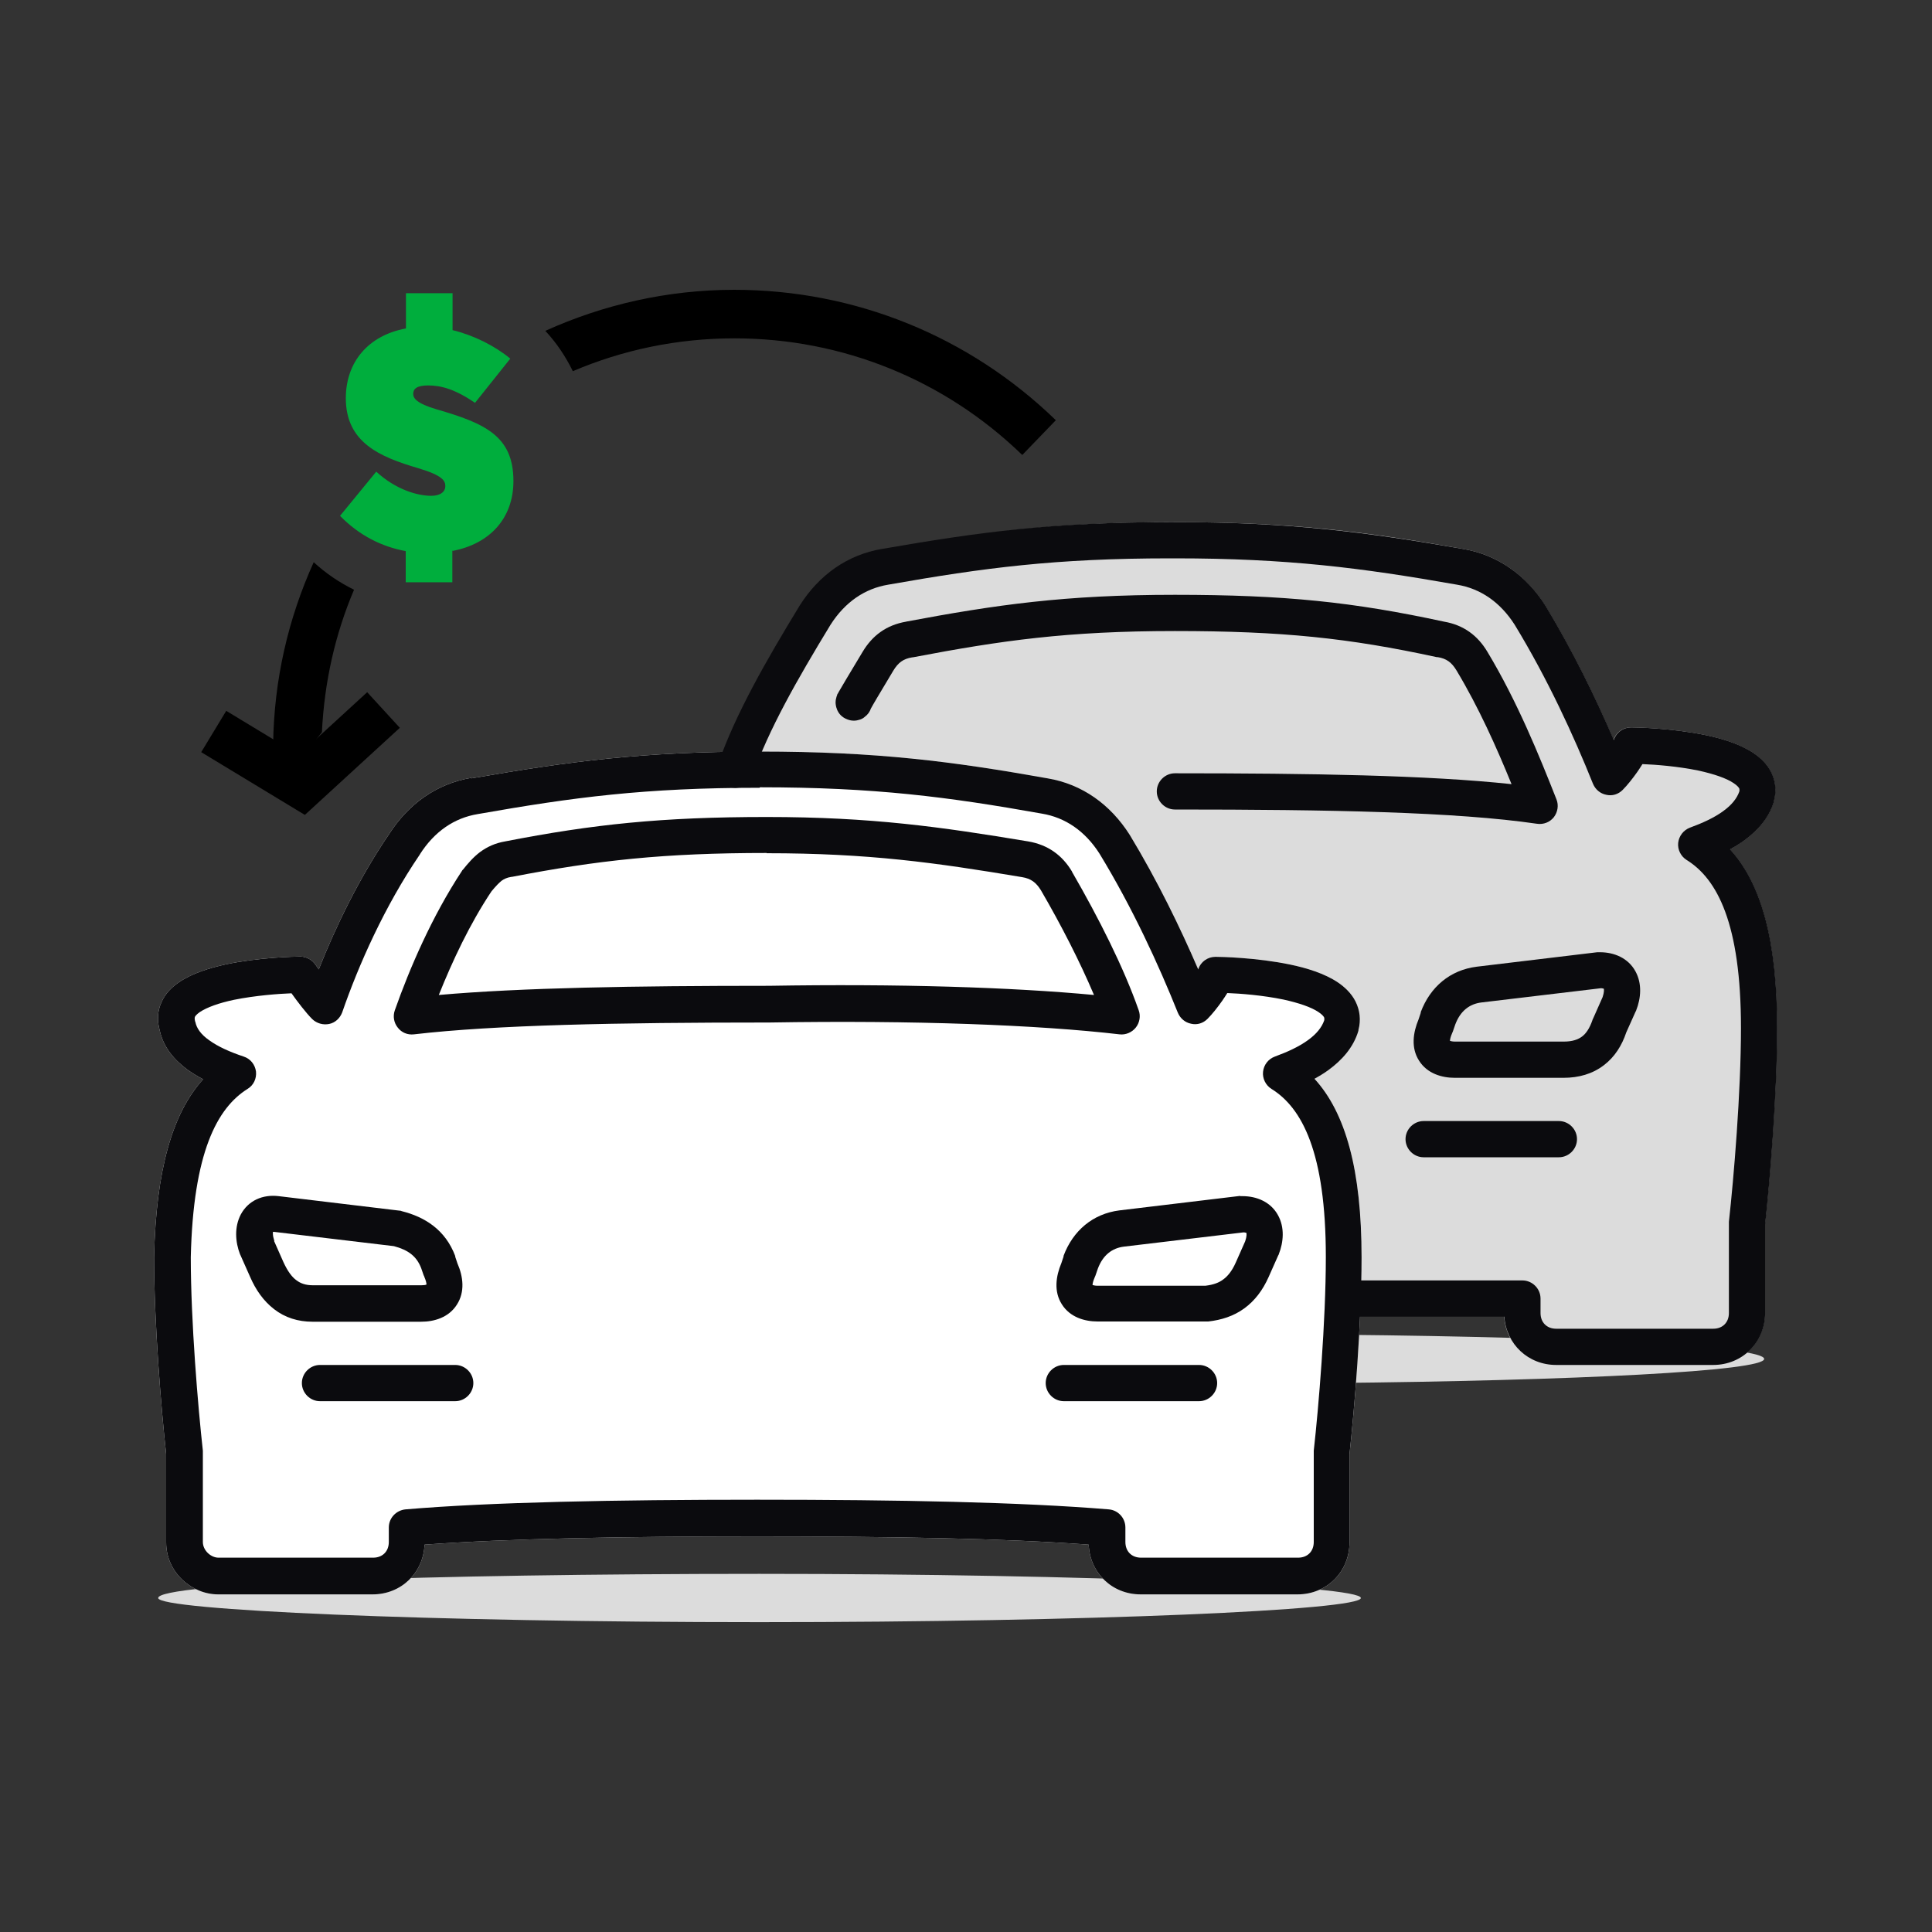 <?xml version="1.0" encoding="UTF-8"?>
<svg id="Layer_1" data-name="Layer 1" xmlns="http://www.w3.org/2000/svg" viewBox="0 0 80 80">
  <rect x="0" y="0" width="80" height="80" fill="#333333" stroke="none"/>
  <defs>
    <style>
      .cls-1 {
        fill: #fff;
      }

      .cls-1, .cls-2, .cls-3 {
        fill-rule: evenodd;
      }

      .cls-4 {
        fill: #00ae3d;
      }

      .cls-2, .cls-5 {
        fill: #dcdcdc;
      }

      .cls-3 {
        fill: #0b0b0e;
      }

      .cls-6 {
        fill: none;
        stroke: #000;
        stroke-miterlimit: 10;
        stroke-width: 2px;
      }
    </style>
  </defs>
  <path class="cls-2" d="M36.72,22.73c4.03-.7,7.07-1.11,11.93-1.11s8,.41,11.93,1.11c1.43.24,2.6,1.08,3.4,2.34h0c1.15,1.9,2.09,3.84,2.84,5.58,0-.01,0-.02,0-.02,0,0,0,0,0,0,.1-.31.39-.51.71-.51.22,0,1.7.03,3.09.32.68.14,1.43.37,1.98.74.28.19.56.45.73.79.18.36.23.77.12,1.18,0,.01,0,.02,0,.03-.21.71-.7,1.23-1.23,1.62-.19.14-.39.26-.59.37,1.29,1.41,1.95,3.78,1.95,7.4,0,2.72-.3,6.31-.5,8.14v3.66c0,1.21-.94,2.15-2.15,2.15h-6.5c-1.18,0-2.1-.89-2.15-2.06-3.51-.26-13.75-.34-13.75-.34,0,0-18.19-23.54-18.14-23.46.7-1.77,1.67-3.78,2.91-5.6.8-1.25,1.97-2.09,3.4-2.33Z"/>
  <path class="cls-5" d="M31.45,67.17c-13.7,0-24.9-.5-24.9-1,0-.6,11.1-1,24.9-1s24.9.5,24.9,1-11.2,1-24.9,1Z"/>
  <path class="cls-5" d="M55.55,55.27c10.2.1,17.5.5,17.5,1s-7.7.9-18.1,1c.3-.6.5-1.3.6-2Z"/>
  <path class="cls-1" d="M19.52,32.23c4.03-.7,7.07-1.11,11.93-1.11s8,.41,11.93,1.11c1.43.24,2.6,1.08,3.4,2.34h0c1.15,1.9,2.09,3.84,2.84,5.58,0-.01,0-.02,0-.02,0,0,0,0,0,0,.1-.31.39-.51.71-.51.22,0,1.7.03,3.09.32.68.14,1.43.37,1.98.74.28.19.56.45.73.79.18.36.23.77.12,1.18,0,.01,0,.02,0,.03-.21.71-.7,1.23-1.23,1.62-.19.14-.39.26-.59.37,1.29,1.41,1.95,3.78,1.95,7.4,0,2.72-.3,6.31-.5,8.14v3.66c0,1.21-.94,2.15-2.15,2.15h-6.5c-1.18,0-2.1-.89-2.15-2.06-3.51-.26-8.22-.34-13.75-.34s-10.32.09-13.75.34c-.05,1.17-.97,2.06-2.15,2.06h-6.4c-1.08,0-2.15-.9-2.15-2.15v-3.66c-.2-1.83-.5-5.42-.5-8.14v-.02c.08-3.59.75-5.94,2.03-7.36-.23-.12-.44-.25-.64-.39-.53-.39-1.01-.92-1.16-1.65-.11-.4-.09-.79.08-1.16.16-.36.43-.62.71-.81.55-.38,1.28-.6,1.96-.75,1.38-.29,2.86-.32,3.08-.32.25,0,.48.13.62.33.04.06.09.13.14.2.7-1.77,1.67-3.78,2.91-5.6.8-1.25,1.97-2.09,3.4-2.33Z"/>
  <path class="cls-3" d="M31.45,32.62c-4.74,0-7.7.39-11.67,1.09h0c-.97.16-1.79.72-2.39,1.66,0,0,0,.01-.01.02-1.45,2.13-2.53,4.56-3.21,6.53-.09.24-.29.43-.54.48s-.51-.02-.7-.2c-.26-.26-.61-.72-.86-1.07-.53.02-1.49.09-2.38.27-.62.13-1.12.31-1.42.51-.14.1-.19.17-.2.2h0s-.02.05,0,.14c0,.02.01.05.02.07.05.25.22.51.58.76.36.26.85.48,1.42.67.28.09.47.33.51.62.03.29-.1.57-.35.72-1.26.79-2.25,2.63-2.35,6.97,0,2.66.3,6.22.5,8.01,0,.03,0,.06,0,.08v3.7c0,.35.33.65.65.65h6.4c.39,0,.65-.26.65-.65v-.6c0-.39.3-.71.69-.75,3.53-.3,8.66-.4,14.56-.4s10.93.1,14.56.4c.39.03.69.36.69.75v.6c0,.39.26.65.65.65h6.5c.39,0,.65-.26.65-.65v-3.7s0-.06,0-.08c.2-1.79.5-5.36.5-8.02,0-4.34-.99-6.18-2.25-6.96-.24-.15-.38-.43-.35-.71.03-.29.22-.53.49-.63.52-.19,1-.41,1.37-.68.36-.26.57-.53.67-.81.02-.07,0-.11,0-.13-.02-.04-.08-.12-.23-.22-.31-.21-.82-.38-1.45-.52-.87-.18-1.79-.25-2.33-.27-.07.11-.14.22-.21.32-.19.27-.42.56-.61.75-.18.18-.43.26-.68.2-.25-.05-.45-.22-.55-.46-.79-1.97-1.87-4.33-3.24-6.58-.6-.94-1.42-1.5-2.39-1.66h0s0,0,0,0c-3.87-.69-6.92-1.09-11.67-1.09ZM19.52,32.23c4.03-.7,7.07-1.11,11.93-1.11s8,.41,11.93,1.11c1.43.24,2.6,1.08,3.4,2.34h0c1.15,1.9,2.09,3.84,2.84,5.58,0-.01,0-.02,0-.02,0,0,0,0,0,0,.1-.31.39-.51.71-.51.22,0,1.7.03,3.09.32.68.14,1.43.37,1.98.74.28.19.56.45.73.79.18.36.23.77.12,1.18,0,.01,0,.02,0,.03-.21.71-.7,1.23-1.23,1.62-.19.14-.39.26-.59.37,1.29,1.41,1.95,3.78,1.95,7.4,0,2.72-.3,6.31-.5,8.14v3.66c0,1.21-.94,2.15-2.15,2.15h-6.5c-1.18,0-2.1-.89-2.15-2.06-3.51-.26-8.22-.34-13.75-.34s-10.32.09-13.75.34c-.05,1.17-.97,2.06-2.15,2.06h-6.4c-1.08,0-2.15-.9-2.15-2.15v-3.66c-.2-1.83-.5-5.42-.5-8.14v-.02c.08-3.59.75-5.94,2.03-7.36-.23-.12-.44-.25-.64-.39-.53-.39-1.01-.92-1.16-1.65-.11-.4-.09-.79.08-1.16.16-.36.43-.62.71-.81.55-.38,1.28-.6,1.96-.75,1.38-.29,2.86-.32,3.08-.32.25,0,.48.13.62.33.04.06.09.13.14.2.7-1.77,1.67-3.78,2.91-5.6.8-1.25,1.97-2.09,3.4-2.33Z"/>
  <path class="cls-3" d="M51.36,49.53s.06,0,.09,0c.59,0,1.17.24,1.47.79.28.51.23,1.11.03,1.62,0,.01-.01.03-.02.04l-.4.9-.69-.3.69.3c-.24.54-.57.98-1.01,1.3-.44.32-.95.48-1.49.54-.03,0-.06,0-.08,0h-4.5c-.53,0-1.14-.17-1.48-.71-.34-.53-.25-1.16-.02-1.71l.09-.27s0-.02,0-.03c.39-1.04,1.21-1.74,2.31-1.88h0s5-.6,5-.6ZM51.49,51.03l-4.95.59c-.49.06-.87.35-1.08.91l-.1.29s-.02.05-.03.07c-.07.16-.09.27-.09.32.04.01.1.03.21.03h4.46c.34-.04.57-.13.74-.26.18-.13.36-.34.52-.7l.39-.88c.07-.21.06-.31.05-.35-.02,0-.05-.02-.12-.02Z"/>
  <path class="cls-3" d="M43.3,57.27c0-.41.34-.75.75-.75h5.6c.41,0,.75.34.75.75s-.34.75-.75.75h-5.6c-.41,0-.75-.34-.75-.75Z"/>
  <path class="cls-3" d="M20.92,34.84c3.64-.71,6.49-1.01,10.83-1.01s7.21.41,10.82,1.01c.83.14,1.42.58,1.82,1.25h0s0,.01,0,.01c1.11,1.92,2.14,3.96,2.76,5.73.09.24.04.52-.12.72-.16.2-.42.31-.67.28-3.35-.39-8.52-.59-14.5-.49h-.01s0,0,0,0c-6.31,0-11.36.1-14.71.49-.26.03-.51-.07-.67-.28-.16-.2-.21-.47-.12-.72.61-1.73,1.54-3.89,2.78-5.77.01-.02.02-.04.04-.05.2-.25.43-.52.71-.73.3-.22.63-.37,1.04-.44ZM31.75,35.32c-4.25,0-7,.3-10.56.99h-.02c-.19.03-.3.09-.4.16-.11.09-.23.21-.42.44-.9,1.35-1.62,2.89-2.18,4.29,3.39-.3,8.08-.38,13.67-.38,5.34-.09,10.06.06,13.46.38-.58-1.37-1.35-2.88-2.2-4.34-.2-.32-.41-.48-.78-.54-3.58-.6-6.34-.99-10.58-.99Z"/>
  <path class="cls-3" d="M37.52,25.74c3.73-.7,6.57-1.11,11.13-1.11s7.39.3,11.14,1.11c.82.14,1.4.58,1.8,1.25,1.24,2.06,2.15,4.31,2.86,6.11.1.25.05.53-.11.74-.17.21-.43.31-.7.27-3.34-.49-8.58-.59-14.99-.59-.41,0-.75-.34-.75-.75s.34-.75.75-.75c5.65,0,10.49.08,13.94.45-.62-1.52-1.36-3.18-2.28-4.71-.2-.33-.41-.49-.78-.55-.01,0-.02,0-.04,0-3.64-.79-6.39-1.08-10.84-1.08s-7.19.39-10.86,1.09h-.02c-.37.06-.58.22-.78.55-.6,1-.85,1.42-.94,1.59,0,0,0,0,0,.01-.02.05-.04.09-.07.13l-.59-.4q.59.4.59.4h0s0,0,0,0h0s0,.02-.02.03c0,0-.02.03-.05.06,0,0-.02.03-.04.04-.01.01-.06.05-.12.1-.03.02-.1.06-.19.08-.09.03-.27.06-.47-.02-.49-.18-.49-.67-.49-.7,0-.1.02-.18.03-.2,0-.03.02-.06.02-.07.01-.03.02-.05.02-.06,0-.02.02-.04.03-.05.01-.03.03-.06.06-.11.1-.18.36-.61.96-1.61.4-.67.98-1.11,1.81-1.25Z"/>
  <path class="cls-3" d="M12.5,57.27c0-.41.34-.75.75-.75h5.6c.41,0,.75.34.75.75s-.34.75-.75.75h-5.6c-.41,0-.75-.34-.75-.75Z"/>
  <path class="cls-3" d="M11.54,49.53l5,.6s.06,0,.09.02c.96.24,1.81.77,2.22,1.86,0,0,0,.02,0,.03l.09.27c.24.55.32,1.18-.02,1.71-.34.54-.95.71-1.48.71h-4.5c-.6,0-1.14-.17-1.59-.52-.44-.34-.76-.8-.99-1.33l.67-.3-.67.3-.4-.9s-.01-.03-.02-.04c-.2-.52-.24-1.13.03-1.65.31-.58.91-.84,1.57-.76ZM11.35,51.39l.39.88c.17.37.35.61.53.74.17.13.38.21.68.21h4.5c.1,0,.17-.01.21-.03,0-.05-.02-.16-.09-.32,0-.02-.02-.04-.03-.07l-.1-.29c-.19-.49-.53-.75-1.13-.91l-4.95-.59h0s-.05,0-.06,0c0,.02,0,.05,0,.08,0,.07.02.17.06.3Z"/>
  <path class="cls-3" d="M48.45,23.12c-4.74,0-7.7.39-11.67,1.09h0c-.97.16-1.79.72-2.39,1.66-1.4,2.3-2.56,4.34-3.23,6.25-.14.39-.56.6-.96.46-.39-.14-.6-.56-.46-.96.73-2.08,1.97-4.24,3.37-6.54h0c.8-1.27,1.98-2.11,3.41-2.35,4.03-.7,7.07-1.11,11.93-1.11.03,0,.07,0,.1,0,.03,0,.07,0,.1,0,4.75,0,7.9.41,11.93,1.11,1.43.24,2.61,1.08,3.41,2.34h0c1.15,1.9,2.09,3.84,2.84,5.58,0-.02,0-.02,0-.02.1-.31.39-.51.71-.51.22,0,1.7.03,3.09.32.68.14,1.43.37,1.98.74.28.19.56.45.73.79.18.36.23.77.12,1.18,0,.01,0,.02,0,.03-.21.71-.7,1.23-1.23,1.62-.19.14-.39.26-.59.37,1.29,1.41,1.95,3.78,1.95,7.4,0,2.72-.3,6.31-.5,8.14v3.66c0,1.21-.94,2.15-2.15,2.15h-6.5c-1.16,0-2.07-.86-2.15-2h-6.15c-.41,0-.75-.34-.75-.75s.34-.75.75-.75h6.9c.41,0,.75.34.75.75v.6c0,.39.26.65.65.65h6.5c.39,0,.65-.26.65-.65v-3.7s0-.06,0-.08c.2-1.79.5-5.36.5-8.02,0-4.34-.99-6.18-2.25-6.96-.24-.15-.38-.43-.35-.71s.22-.53.49-.63c.52-.19,1-.41,1.37-.68.36-.26.57-.53.67-.81.02-.07,0-.11,0-.13-.02-.04-.08-.12-.23-.22-.31-.21-.82-.38-1.45-.52-.87-.18-1.79-.25-2.33-.27-.07.11-.14.22-.21.32-.19.27-.42.56-.61.75-.18.18-.43.26-.68.2-.25-.05-.45-.22-.55-.46-.79-1.97-1.87-4.33-3.24-6.58-.6-.94-1.42-1.5-2.39-1.66h0c-3.97-.7-7.03-1.09-11.67-1.09-.03,0-.07,0-.1,0-.03,0-.07,0-.1,0Z"/>
  <path class="cls-3" d="M66.16,39.43s.06,0,.09,0c.59,0,1.17.24,1.47.79.28.51.23,1.11.03,1.62,0,.01-.01.03-.02.04l-.39.87c-.18.54-.48,1.02-.93,1.36-.47.36-1.04.52-1.67.52h-4.5c-.53,0-1.14-.17-1.48-.71-.34-.53-.25-1.16-.02-1.71l.09-.27s0-.02,0-.03c.39-1.04,1.21-1.74,2.31-1.88h0s5-.6,5-.6ZM66.29,40.92l-4.95.59c-.49.06-.87.35-1.08.91l-.1.29s-.02.05-.03.07c-.07.16-.09.27-.09.32.04.01.1.03.21.03h4.5c.37,0,.6-.09.76-.21.16-.12.31-.33.43-.68,0-.02.02-.05.03-.07l.39-.88c.07-.21.06-.31.05-.35-.02,0-.05-.02-.12-.02Z"/>
  <path class="cls-3" d="M58.2,47.17c0-.41.34-.75.75-.75h5.6c.41,0,.75.34.75.75s-.34.75-.75.75h-5.6c-.41,0-.75-.34-.75-.75Z"/>
  <g>
    <path d="M30.41,12c-2.79,0-5.44.62-7.83,1.7.46.49.84,1.06,1.14,1.67,2.06-.88,4.32-1.36,6.69-1.36,4.48,0,8.71,1.72,11.92,4.83l1.39-1.44c-3.59-3.48-8.32-5.4-13.32-5.4Z"/>
    <path d="M11.3,30.85l.98.78,1.05-1.31c.1-2.08.55-4.07,1.33-5.9-.61-.3-1.17-.68-1.67-1.14-1.05,2.32-1.65,4.87-1.68,7.57Z"/>
  </g>
  <path class="cls-4" d="M18.73,22.8v1.31h-1.93v-1.29c-.99-.18-1.93-.65-2.72-1.46l1.5-1.83c.78.72,1.67,1,2.28,1,.39,0,.58-.18.58-.4s-.11-.44-1.11-.74c-1.61-.47-3.01-1.07-3.01-2.9,0-1.49.92-2.6,2.49-2.89v-1.46h1.93v1.53c.87.21,1.75.65,2.39,1.18l-1.46,1.83c-.82-.56-1.4-.72-1.94-.72-.47,0-.62.14-.62.35,0,.17.12.39.97.64,2,.58,3.18,1.1,3.18,2.97,0,1.55-.99,2.6-2.51,2.89Z"/>
  <polyline class="cls-6" points="8.85 30.29 12.5 32.5 15.88 29.4"/>
</svg>